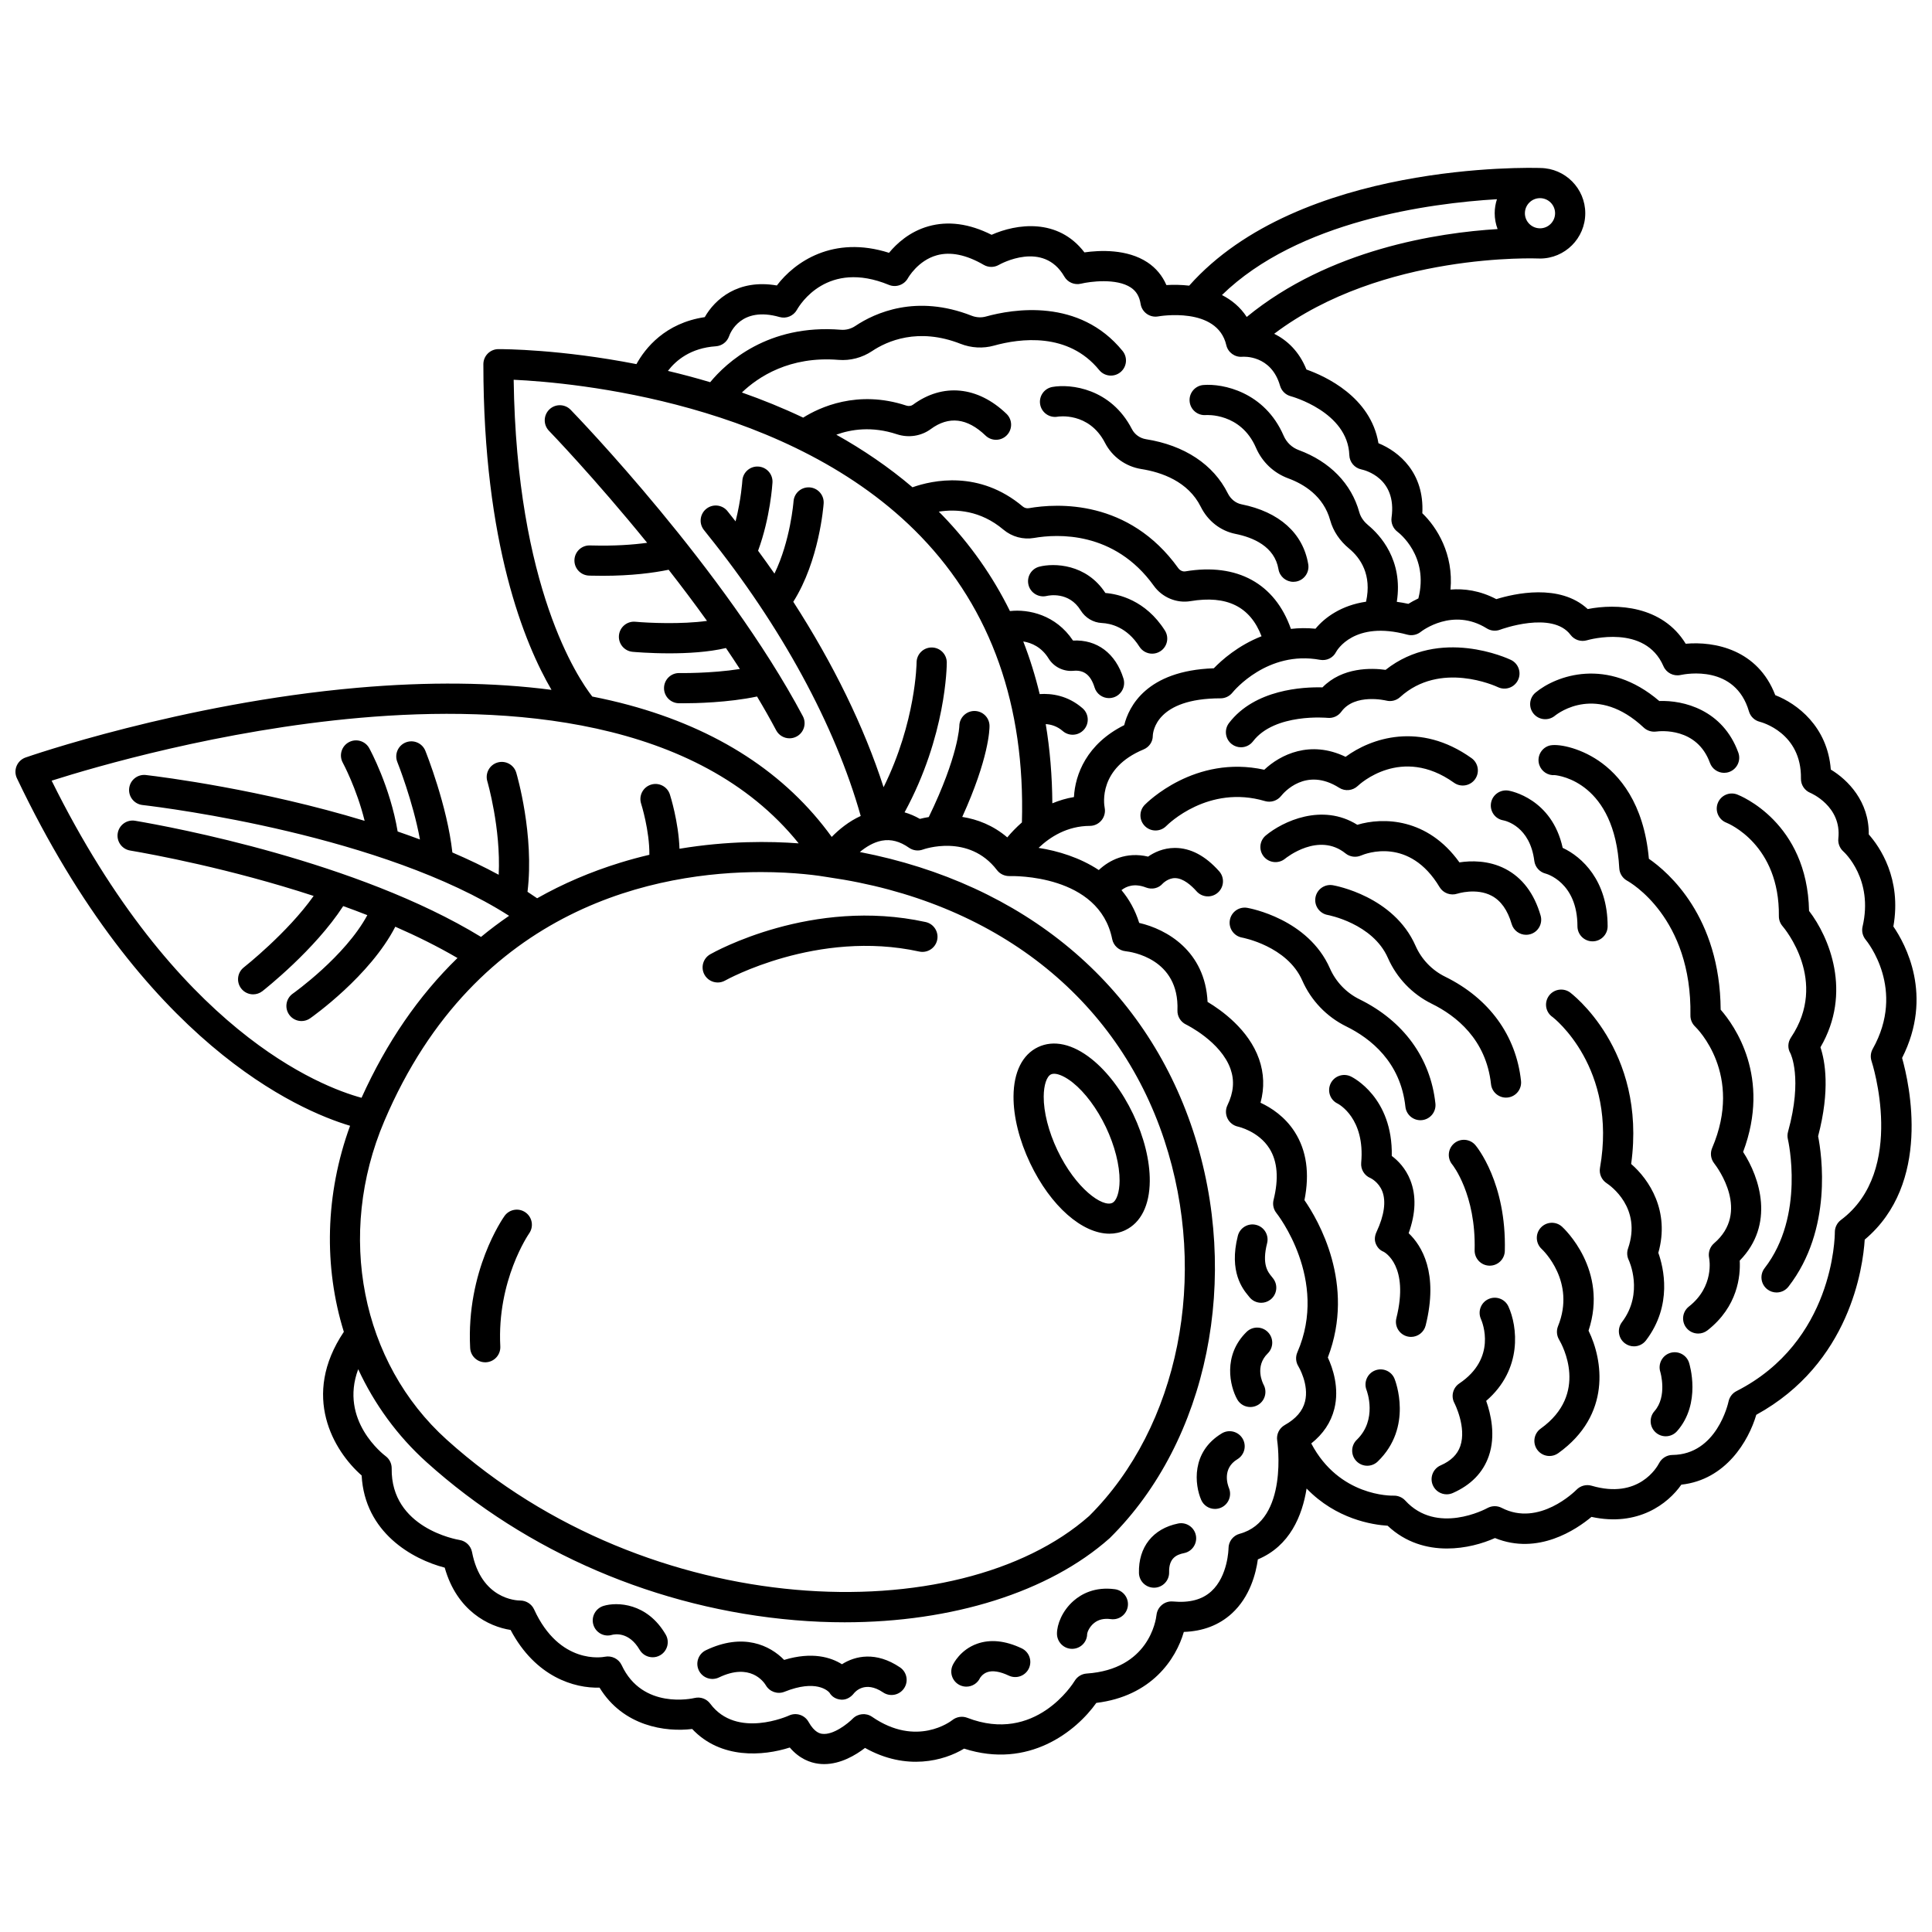 <?xml version="1.0" encoding="UTF-8"?>
<!-- Uploaded to: ICON Repo, www.iconrepo.com, Generator: ICON Repo Mixer Tools -->
<svg width="800px" height="800px" version="1.1" viewBox="144 144 512 512" xmlns="http://www.w3.org/2000/svg">
 <defs>
  <clipPath id="a">
   <path d="m148.09 188h503.81v424h-503.81z"/>
  </clipPath>
 </defs>
 <g clip-path="url(#a)">
  <path d="m416.66 586.15c-0.945 1.996-3.328 2.852-5.328 1.902-2.328-1.102-4.309-1.418-5.723-0.902-1.266 0.457-1.879 1.504-1.883 1.516-0.68 1.453-2.121 2.312-3.629 2.312-0.566 0-1.141-0.121-1.688-0.375-2.004-0.934-2.867-3.312-1.934-5.316 0.191-0.41 2.004-4.066 6.422-5.66 3.516-1.266 7.508-0.863 11.863 1.199 1.992 0.941 2.844 3.328 1.898 5.324zm22.789-20.992c-5.324-0.711-8.891 1.285-10.941 3.082-3.043 2.664-4.402 6.281-4.402 8.688 0 2.211 1.789 4.031 4 4.031s4-1.762 4-3.969c0.039-0.406 0.555-1.852 1.863-2.891 1.164-0.922 2.609-1.254 4.426-1.012 2.191 0.293 4.203-1.246 4.492-3.438 0.293-2.188-1.246-4.199-3.438-4.492zm28.344-41.301c-8.223 4.953-7.172 13.699-5.465 17.629 0.652 1.504 2.109 2.394 3.648 2.394 0.523 0 1.055-0.102 1.566-0.316 2.019-0.852 2.973-3.191 2.141-5.223-0.344-0.84-1.855-5.164 2.238-7.629 1.891-1.141 2.504-3.598 1.363-5.492-1.145-1.891-3.598-2.504-5.492-1.363zm6.559-26.887c-6.367 6.25-4.406 14.426-2.481 17.871 0.73 1.305 2.078 2.035 3.473 2.035 0.648 0 1.312-0.16 1.926-0.492 1.926-1.051 2.637-3.473 1.605-5.41-0.258-0.484-2.426-4.856 1.082-8.297 1.578-1.547 1.602-4.082 0.051-5.656-1.547-1.578-4.082-1.598-5.656-0.051zm6.637-14.68c-0.98-1.191-2.625-3.18-1.195-8.82 0.543-2.141-0.754-4.316-2.894-4.859-2.144-0.547-4.316 0.75-4.859 2.894-2.43 9.57 1.355 14.156 2.777 15.879 0.082 0.098 0.156 0.184 0.211 0.262 0.785 1.051 1.988 1.605 3.207 1.605 0.836 0 1.676-0.262 2.394-0.797 1.77-1.324 2.129-3.832 0.805-5.598-0.117-0.172-0.27-0.355-0.445-0.566zm-98.48 103.58c-6.356-4.289-11.852-3.07-15.383-0.828-2.914-1.832-7.856-3.398-15.324-1.148-3.719-3.832-10.844-7.305-20.73-2.566-1.992 0.957-2.832 3.344-1.879 5.336 0.957 1.992 3.344 2.832 5.336 1.879 8.223-3.945 11.809 1.062 12.418 2.062 0.992 1.73 3.106 2.469 4.957 1.727 8.391-3.359 11.5-0.238 11.91 0.234 0.66 1.133 1.77 1.754 3.082 1.855 0.086 0.008 0.172 0.012 0.258 0.012 1.234 0 2.356-0.676 3.129-1.664 0.289-0.367 2.941-3.508 7.746-0.266 1.832 1.238 4.316 0.754 5.555-1.078 1.242-1.832 0.758-4.316-1.074-5.555zm-78.559-16.293c-2.113 0.641-3.344 2.887-2.699 5 0.641 2.113 2.84 3.32 4.953 2.676 0.723-0.188 4.477-0.887 7.305 3.957 0.742 1.273 2.082 1.984 3.457 1.984 0.684 0 1.379-0.176 2.012-0.547 1.906-1.113 2.551-3.562 1.438-5.473-4.938-8.461-12.93-8.668-16.465-7.598zm113.05-117.32c-2.883-6.051-4.449-12.355-4.406-17.75 0.051-6.418 2.356-11.035 6.492-13.008 4.137-1.973 9.18-0.855 14.195 3.148 4.219 3.363 8.129 8.551 11.016 14.602 2.883 6.051 4.449 12.355 4.406 17.75-0.051 6.418-2.356 11.035-6.492 13.008-1.324 0.633-2.734 0.934-4.199 0.934-7.148-0.004-15.543-7.211-21.012-18.684zm3.594-17.691c-0.031 4.148 1.293 9.34 3.629 14.246 4.883 10.238 11.988 15.191 14.543 13.969 1.152-0.551 1.91-2.844 1.938-5.848 0.031-4.148-1.293-9.34-3.629-14.246-2.34-4.906-5.539-9.203-8.781-11.789-1.875-1.496-3.695-2.344-4.941-2.344-0.312 0-0.59 0.055-0.82 0.164-1.156 0.551-1.918 2.844-1.938 5.848zm-86.391-30.195c0.668 0 1.348-0.168 1.969-0.52 0.242-0.137 24.445-13.598 51.422-7.684 2.156 0.477 4.293-0.891 4.766-3.051 0.473-2.156-0.895-4.293-3.051-4.766-30.055-6.59-56.004 7.926-57.094 8.547-1.918 1.094-2.586 3.531-1.496 5.449 0.738 1.293 2.094 2.023 3.484 2.023zm-61.617 100.65c0.07 0 0.141-0.004 0.215-0.004 2.207-0.117 3.898-2 3.785-4.207-0.922-17.492 7.516-29.754 7.637-29.93 1.273-1.801 0.852-4.293-0.945-5.57-1.801-1.281-4.297-0.859-5.578 0.941-0.418 0.586-10.176 14.555-9.102 34.98 0.109 2.133 1.875 3.789 3.988 3.789zm326.64-148.18c-0.797 2.051 0.223 4.363 2.266 5.172 0.578 0.23 14.148 5.836 13.93 24.77-0.012 0.973 0.34 1.926 0.977 2.664 0.504 0.586 12.254 14.566 2.238 29.484-0.855 1.273-0.949 2.856-0.172 4.18 0.035 0.062 3.336 6.551-0.617 20.816-0.18 0.648-0.191 1.344-0.035 2 0.047 0.199 4.637 20.203-6.168 34.141-1.355 1.746-1.035 4.258 0.711 5.613 0.73 0.566 1.594 0.84 2.449 0.84 1.195 0 2.375-0.531 3.164-1.551 11.77-15.18 8.797-35.055 7.852-39.863 3.231-12.297 1.832-19.949 0.621-23.566 8.48-14.555 2.301-29.227-3.023-36.141-0.457-23.484-18.273-30.555-19.047-30.852-2.059-0.785-4.348 0.242-5.144 2.293zm6.719 92.434c7.449-19.852-2.285-33.504-5.949-37.699-0.18-24.629-13.816-36.395-19.023-39.992-1.332-14.824-7.906-22.297-13.32-25.98-5.312-3.613-11.172-4.641-13.195-3.969-2.098 0.699-3.227 2.965-2.531 5.059 0.594 1.781 2.32 2.871 4.109 2.723 1.348 0.121 15.867 2.031 17.09 24.684 0.074 1.383 0.879 2.637 2.094 3.305 0.703 0.387 17.199 9.723 16.762 35.676-0.02 1.113 0.441 2.199 1.246 2.969 0.527 0.508 12.863 12.664 4.508 32.188-0.57 1.336-0.367 2.887 0.523 4.035 1.012 1.305 9.605 12.973-0.016 21.215-1.102 0.945-1.598 2.449-1.309 3.871 0.062 0.305 1.441 7.562-5.363 12.895-1.738 1.363-2.043 3.879-0.68 5.617 0.789 1.008 1.965 1.531 3.152 1.531 0.863 0 1.73-0.277 2.465-0.852 8.051-6.309 8.758-14.477 8.539-18.48 9.363-9.574 5.344-21.965 0.898-28.793zm-49.91-115.57c1.113-0.898 11.238-8.438 23.582 3.121 0.879 0.82 2.098 1.195 3.289 1.043 1.098-0.148 10.809-1.164 14.246 8.305 0.59 1.625 2.125 2.637 3.762 2.637 0.453 0 0.914-0.078 1.363-0.242 2.074-0.754 3.148-3.051 2.394-5.125-4.137-11.383-14.574-13.914-20.941-13.668-13.789-11.797-27.383-6.731-32.789-2.238-1.688 1.406-1.918 3.898-0.527 5.602 1.398 1.695 3.914 1.945 5.621 0.566zm-61.566-7.543c-5.125-0.129-17.926 0.496-24.77 9.449-1.344 1.754-1.008 4.266 0.75 5.606 0.727 0.555 1.578 0.82 2.426 0.82 1.203 0 2.394-0.543 3.18-1.57 5.766-7.539 19.625-6.238 19.758-6.227 1.43 0.148 2.816-0.473 3.656-1.633 3.574-4.938 11.816-2.965 11.879-2.949 1.305 0.336 2.688-0.008 3.688-0.914 10.633-9.668 25.316-2.934 25.934-2.641 1.992 0.941 4.371 0.098 5.324-1.891 0.953-1.992 0.109-4.383-1.887-5.332-0.785-0.375-18.785-8.758-33.211 2.637-3.715-0.512-11.434-0.758-16.727 4.644zm-15.234 30.137c1.566 0.461 3.277-0.098 4.289-1.379 0.645-0.812 6.535-7.766 15.383-2.144 1.551 0.988 3.594 0.77 4.926-0.5 0.465-0.445 11.559-10.785 25.492-0.844 1.801 1.281 4.297 0.863 5.582-0.934 1.281-1.801 0.863-4.297-0.934-5.582-13.73-9.793-26.703-5.269-33.379-0.348-9.395-4.516-17.312-0.578-21.547 3.422-18.406-4.051-31.129 8.746-31.688 9.312-1.535 1.578-1.504 4.098 0.07 5.641 0.777 0.762 1.789 1.145 2.797 1.145 1.035 0 2.07-0.398 2.852-1.188 0.449-0.453 11.145-11.043 26.156-6.602zm73.039 30.316c-1.707-5.863-4.852-10.02-9.348-12.355-4.457-2.312-9.164-2.176-12.16-1.719-8.457-11.812-20.238-12.012-27.066-9.961-9.344-5.848-19.789-0.879-24.246 2.824-1.695 1.406-1.926 3.914-0.523 5.613 1.402 1.699 3.918 1.941 5.625 0.551 0.359-0.293 8.91-7.141 16.031-1.398 1.152 0.93 2.75 1.137 4.109 0.551 1.285-0.551 12.809-4.996 20.809 8.375 0.961 1.605 2.93 2.32 4.707 1.738 0.051-0.016 5.004-1.602 9.082 0.551 2.453 1.293 4.238 3.805 5.305 7.465 0.508 1.75 2.106 2.883 3.84 2.883 0.371 0 0.746-0.051 1.121-0.16 2.113-0.617 3.332-2.836 2.715-4.957zm-1.668-14.48c0.207 1.641 1.402 2.984 3.008 3.383 0.086 0.02 8.426 2.223 8.426 13.949 0 2.211 1.793 4 4 4 2.211 0 4-1.793 4-4 0-12.125-6.785-18.387-11.914-20.777-2.852-13.082-13.859-15.086-14.355-15.168-2.184-0.363-4.269 1.098-4.633 3.277-0.367 2.18 1.078 4.238 3.254 4.602 0.723 0.141 7.066 1.648 8.215 10.734zm32.867 103.88c3.129-11.066-2.434-19.434-7.199-23.551 4.18-30.355-16.086-45.391-16.301-45.535-1.84-1.227-4.352-0.746-5.578 1.09-1.227 1.84-0.758 4.301 1.082 5.527 0.172 0.125 17.23 13.348 12.535 39.961-0.277 1.574 0.43 3.176 1.766 4.055 0.973 0.637 9.391 6.543 5.668 17.305-0.348 1-0.281 2.098 0.18 3.051 0.043 0.086 4.098 8.703-1.793 16.461-1.336 1.762-0.992 4.269 0.77 5.606 0.723 0.547 1.57 0.812 2.414 0.812 1.207 0 2.402-0.547 3.188-1.582 7.117-9.363 4.633-19.383 3.269-23.199zm-56.504-73.184c-3.484-1.715-6.269-4.621-7.836-8.184-5.769-13.125-21.254-15.938-21.91-16.051-2.176-0.371-4.231 1.082-4.613 3.25-0.383 2.172 1.07 4.242 3.242 4.633 0.117 0.02 11.938 2.234 15.957 11.387 2.324 5.285 6.453 9.598 11.629 12.145 6.453 3.172 14.41 9.445 15.695 21.301 0.223 2.051 1.957 3.57 3.973 3.57 0.145 0 0.289-0.008 0.434-0.023 2.195-0.238 3.785-2.211 3.547-4.406-1.309-12.074-8.453-21.883-20.117-27.621zm-10.523 34.469c0.223 2.051 1.957 3.57 3.973 3.57 0.145 0 0.289-0.008 0.434-0.023 2.195-0.238 3.785-2.211 3.547-4.406-1.305-12.07-8.449-21.879-20.117-27.617-3.484-1.715-6.269-4.621-7.836-8.184-5.769-13.125-21.254-15.938-21.91-16.051-2.176-0.375-4.231 1.082-4.613 3.25-0.383 2.172 1.07 4.242 3.242 4.633 0.117 0.02 11.938 2.234 15.957 11.387 2.324 5.285 6.453 9.598 11.629 12.145 6.453 3.168 14.414 9.441 15.695 21.297zm1.312 19.473c-1.242-3.16-3.273-5.203-4.922-6.434 0.297-15.547-10.371-20.84-10.848-21.066-1.992-0.953-4.406-0.121-5.359 1.871-0.953 1.992-0.137 4.371 1.859 5.32 0.301 0.152 7.309 3.902 6.242 15.684-0.16 1.754 0.848 3.402 2.481 4.066 0.02 0.008 2.129 0.996 3.106 3.481 1.047 2.668 0.527 6.387-1.508 10.75-0.465 0.996-0.629 2.078-0.227 3.102 0.402 1.02 1.078 1.773 2.098 2.184 0.281 0.145 6.828 3.742 3.375 17.594-0.535 2.144 0.77 4.312 2.914 4.848 0.324 0.082 0.648 0.121 0.969 0.121 1.793 0 3.426-1.215 3.879-3.035 3.477-13.953-1.059-21.172-4.508-24.449 1.891-5.262 2.047-9.973 0.449-14.035zm-9.352 50.41c-2.047 0.805-3.055 3.125-2.266 5.176 0.121 0.316 2.945 7.863-2.578 13.203-1.59 1.535-1.633 4.066-0.098 5.656 0.785 0.812 1.832 1.219 2.875 1.219 1 0 2.004-0.375 2.777-1.125 9.43-9.117 4.664-21.391 4.457-21.906-0.812-2.043-3.117-3.027-5.168-2.223zm30.285-27.766h0.105c2.16 0 3.941-1.723 3.996-3.894 0.469-18.047-7.449-27.641-7.789-28.039-1.426-1.688-3.949-1.898-5.637-0.477-1.688 1.426-1.898 3.949-0.477 5.637 0.062 0.074 6.289 7.871 5.902 22.668-0.051 2.211 1.691 4.047 3.898 4.106zm-0.219 8.848c-2.004 0.898-2.902 3.266-2.016 5.273 0.461 1.047 4.215 10.41-5.727 17.098-1.699 1.145-2.262 3.387-1.297 5.195 0.035 0.062 3.289 6.414 1.555 11.422-0.773 2.227-2.477 3.894-5.211 5.094-2.023 0.891-2.941 3.25-2.051 5.273 0.66 1.5 2.125 2.391 3.664 2.391 0.539 0 1.086-0.109 1.609-0.34 4.812-2.117 8.027-5.414 9.547-9.797 1.883-5.434 0.535-11.172-0.691-14.625 9.766-8.422 8.273-19.824 5.891-25.023-0.918-1.992-3.269-2.863-5.273-1.961zm19.484-19.176c-1.629-1.48-4.137-1.363-5.629 0.254-1.492 1.617-1.387 4.144 0.227 5.644 0.375 0.348 9.117 8.676 4.34 20.465-0.469 1.156-0.359 2.484 0.277 3.559 0.855 1.445 7.992 14.371-4.875 23.59-1.797 1.285-2.207 3.785-0.922 5.582 0.781 1.09 2.008 1.672 3.254 1.672 0.809 0 1.621-0.242 2.328-0.75 14.16-10.148 11.82-24.758 8.023-32.465 5.332-16.051-6.496-27.074-7.023-27.551zm28.648 33.457c-2.106 0.668-3.269 2.918-2.606 5.023 0.02 0.062 1.922 6.477-1.555 10.418-1.461 1.656-1.305 4.184 0.352 5.644 0.762 0.672 1.703 1 2.644 1 1.105 0 2.211-0.457 3-1.355 6.496-7.359 3.316-17.691 3.18-18.129-0.664-2.102-2.91-3.269-5.016-2.602zm-438.12-152.3c-0.488-1.023-0.52-2.207-0.082-3.258 0.438-1.047 1.297-1.859 2.367-2.238 0.406-0.145 41.355-14.395 87.992-18.484 18.77-1.645 35.965-1.453 51.391 0.555-7.07-12.113-18.055-38.605-18.055-86.297 0-2.203 1.781-3.992 3.984-4 1.359-0.008 16.492 0.039 36.582 3.973 2.312-4.199 7.574-10.883 18.105-12.453 2.664-4.691 8.781-10.172 19.105-8.391 4.711-6.215 14.922-13.371 29.727-8.652 1.969-2.387 5.391-5.59 10.391-7.016 5.238-1.492 10.875-0.738 16.789 2.242 6.539-2.906 17.562-4.562 24.605 4.66 4-0.574 11.293-0.941 16.707 2.644 2.254 1.496 3.953 3.543 5.016 6.019 1.871-0.117 3.93-0.09 6.039 0.152 29.227-32.883 90.461-31.266 93.094-31.18v0.004c6.559 0.07 11.871 5.422 11.871 11.992 0 6.617-5.383 12-12 12-0.066 0-0.129-0.008-0.195-0.012v0.004c-0.441-0.02-41.562-1.727-70.242 19.945 3.348 1.668 6.602 4.602 8.539 9.469 4.988 1.766 17.035 7.254 19.09 19.535 5.438 2.211 12.195 7.836 11.625 18.559 3.856 3.691 8.324 10.809 7.465 20.227 3.633-0.301 7.789 0.246 12.148 2.535 4.66-1.441 16.793-4.262 24.219 2.629 7.606-1.508 19.781-0.934 25.969 9.191 7.617-0.691 19.102 1.512 23.734 13.625 5.754 2.234 13.84 8.277 14.719 19.719 4.512 2.715 10.18 8.445 10.059 17.188 2.883 3.262 8.766 11.711 6.519 24.398 3.168 4.606 10.699 18.297 2.312 34.84 1.969 6.981 7.852 33.242-9.906 48.145-0.469 7.375-3.902 32.793-28.734 46.422-2.016 6.871-8.031 17.215-19.863 18.516-3.527 5.062-11.508 11.223-23.812 8.539-3.996 3.34-14.168 10.254-25.574 5.606-3.289 1.477-7.852 2.773-12.719 2.773-5.297 0-10.957-1.535-15.723-6.035-4.019-0.25-13.633-1.734-21.48-9.859-1.152 7.219-4.438 15.238-12.918 18.781-0.504 3.648-2.062 9.918-6.906 14.336-3.367 3.074-7.633 4.711-12.711 4.883-2.09 7.238-8.582 17.031-23.191 18.812-5.356 7.535-17.945 17.613-35.039 12.117-5.301 3.223-15.32 5.957-26.254-0.188-2.453 1.891-6.434 4.289-10.84 4.289-0.508 0-1.02-0.031-1.535-0.102-2.148-0.281-5.008-1.293-7.57-4.293-7.082 2.281-18.289 3.133-25.863-4.91-7.016 0.855-18.266-0.668-24.551-10.961-6.621 0.203-16.953-2.785-23.57-15.285-5.82-0.898-14.25-5.078-17.457-16.512-8.602-2.223-21.207-9.32-22.016-24.426-7.426-6.516-16.125-21.09-4.719-38.066-5.34-17.199-4.984-36.418 1.652-54.609-13.762-4.109-54.836-21.84-88.289-92.098zm333.79 115.23c-0.785-0.977-1.07-2.266-0.766-3.481 1.406-5.633 1.043-10.211-1.082-13.609-2.891-4.621-8.285-5.805-8.34-5.816-1.203-0.254-2.238-1.051-2.777-2.156-0.543-1.105-0.562-2.398-0.023-3.508 1.633-3.375 1.902-6.508 0.828-9.582-2.551-7.297-11.711-11.77-11.805-11.816-1.438-0.691-2.336-2.172-2.273-3.762 0.527-13.75-12.309-15.512-13.773-15.664-1.738-0.184-3.176-1.48-3.519-3.195-3.445-17.227-26.238-16.742-27.215-16.715-1.301 0.02-2.523-0.547-3.309-1.57-7.496-9.824-19.516-5.512-19.637-5.465-1.234 0.457-2.613 0.277-3.691-0.477-2.426-1.703-4.773-2.316-7.168-1.879-0.062 0.012-0.121 0.023-0.184 0.035-2.074 0.426-4.031 1.613-5.676 2.977 43.492 8.422 75.465 35.023 88.293 73.84 12.82 38.805 3.988 82.164-21.977 107.9-0.055 0.051-0.105 0.102-0.16 0.152-16.066 14.25-41.668 22.238-70.172 22.242-4.324 0-8.711-0.184-13.145-0.559-36.395-3.066-71.074-17.938-97.656-41.875-7.762-6.992-13.832-15.391-18.121-24.633-5.059 13.574 6.691 22.602 7.269 23.031 1.027 0.77 1.625 1.98 1.605 3.266-0.238 15.797 17.25 18.836 17.996 18.957 1.656 0.27 2.981 1.551 3.297 3.195 2.387 12.457 11.719 12.848 12.773 12.848 1.562 0.004 3.019 0.918 3.668 2.34 6.758 14.812 18.266 12.664 18.754 12.562 1.809-0.371 3.684 0.547 4.461 2.227 5.508 11.84 18.77 8.832 19.332 8.699 1.559-0.371 3.184 0.223 4.137 1.508 7.008 9.434 20.738 3.207 20.875 3.144 1.898-0.883 4.156-0.148 5.176 1.676 1.621 2.898 3.125 3.102 3.617 3.168 2.992 0.402 6.941-2.844 8.09-4.012 1.363-1.387 3.535-1.602 5.133-0.496 11.809 8.152 20.891 1.172 21.27 0.871 1.109-0.879 2.633-1.125 3.953-0.613 18.039 6.981 28.059-9.105 28.477-9.793 0.676-1.113 1.859-1.84 3.156-1.93 16.445-1.113 18.359-14.059 18.523-15.531 0.242-2.164 2.172-3.762 4.34-3.566 4.426 0.402 7.766-0.484 10.203-2.715 4.414-4.031 4.539-11.293 4.539-11.367 0-1.809 1.211-3.391 2.957-3.859 13.066-3.539 9.977-24.492 9.945-24.707-0.254-1.645 0.535-3.277 1.988-4.098 2.984-1.684 4.746-3.719 5.379-6.219 1.152-4.547-1.719-9.297-1.746-9.344-0.703-1.117-0.809-2.512-0.277-3.727 8.395-19.266-5.402-36.723-5.543-36.898zm-219.88 60.066c53.902 48.543 135.71 50.723 170.23 20.227 23.801-23.656 31.812-63.68 19.934-99.629-12.535-37.941-44.984-63.328-89.023-69.656-0.039-0.008-0.078-0.012-0.117-0.02-2.176-0.379-8.688-1.355-17.734-1.355-26.68 0-75.395 8.508-99.844 66.008-12.789 30.066-6.133 63.992 16.555 84.426zm176.68-196.71c-0.395 0.121-0.789 0.18-1.18 0.18-1.711 0-3.293-1.105-3.82-2.82-1.012-3.285-2.801-4.695-5.609-4.418-2.613 0.246-5.195-1.027-6.57-3.254-1.879-3.043-4.531-4.176-6.719-4.523 1.742 4.481 3.195 9.125 4.348 13.945 3.129-0.211 7.434 0.336 11.363 3.754 1.668 1.449 1.844 3.977 0.395 5.644-0.793 0.91-1.902 1.375-3.019 1.375-0.93 0-1.867-0.324-2.625-0.98-1.504-1.305-3.129-1.75-4.508-1.836 1.117 6.703 1.699 13.703 1.75 20.992 1.758-0.73 3.656-1.32 5.727-1.66 0.312-5.961 3.359-14.086 13.32-19.055 1.203-4.856 5.856-14.461 23.746-15.07 2.055-2.133 6.422-6.047 12.648-8.488-3.008-7.863-9.195-10.918-18.832-9.305-3.684 0.613-7.5-0.98-9.719-4.074-10.48-14.594-25.668-13.73-31.711-12.676-2.918 0.504-5.887-0.301-8.152-2.207-6.106-5.144-12.586-5.469-17.117-4.762 0.328 0.336 0.664 0.66 0.992 1 7.336 7.609 13.289 16.074 17.863 25.348 4.973-0.559 12.18 1 16.711 7.816 6.352-0.328 11.312 3.387 13.375 10.074 0.637 2.109-0.547 4.348-2.656 5zm81.43-17.367c-0.992 0.781-2.32 1.062-3.543 0.73-14.145-3.84-18.695 4.231-18.883 4.578-0.797 1.59-2.527 2.406-4.269 2.086-13.902-2.559-22.844 8.25-23.215 8.711-0.762 0.938-1.91 1.496-3.117 1.496-17.121 0-17.938 8.91-17.973 9.926 0 1.613-0.969 3.004-2.461 3.625-11.945 4.973-10.5 14.398-10.293 15.453 0.227 1.172-0.078 2.398-0.836 3.32-0.758 0.922-1.879 1.477-3.07 1.48-6.043 0.02-10.594 2.949-13.609 5.828 5.176 0.805 10.98 2.586 15.957 5.875 2.801-2.641 7.269-4.918 13.066-3.559 1.582-1.102 3.996-2.285 7.062-2.301h0.055c4.125 0 8.066 2.082 11.715 6.184 1.469 1.652 1.32 4.18-0.332 5.648-1.652 1.469-4.18 1.316-5.648-0.332-1.406-1.582-3.531-3.473-5.688-3.5-1.867-0.035-3.273 1.426-3.285 1.438-1.105 1.27-2.844 1.66-4.414 1.055-3.051-1.18-5.176-0.371-6.519 0.688 2.016 2.418 3.648 5.289 4.695 8.688 7.32 1.68 17.48 7.477 18.121 20.938 3.711 2.215 10.891 7.34 13.629 15.109 1.336 3.793 1.469 7.684 0.402 11.609 2.848 1.324 6.492 3.695 9.086 7.773 3.117 4.902 3.973 10.969 2.555 18.043 3.613 5.223 13.629 22.266 6.199 41.699 1.273 2.742 3.125 8.055 1.711 13.641-0.91 3.594-2.969 6.648-6.106 9.137 7.391 14.078 21.203 13.852 21.82 13.836 1.152-0.039 2.309 0.441 3.094 1.301 8.352 9.145 21.238 2.277 21.781 1.98 1.168-0.637 2.586-0.656 3.769-0.047 9.879 5.121 19.449-4.418 19.852-4.824 1.035-1.051 2.57-1.453 3.984-1.039 12.488 3.668 17.352-4.965 17.867-5.957 0.68-1.32 2.051-2.188 3.535-2.199 11.742-0.105 14.758-13.602 14.883-14.176 0.254-1.18 1.023-2.195 2.102-2.742 25.77-13.117 26.066-40.953 26.066-42.133 0-1.262 0.598-2.461 1.605-3.215 17.543-13.094 8.223-41.812 8.125-42.102-0.355-1.07-0.246-2.246 0.305-3.231 8.852-15.758-1.418-28.402-1.855-28.934-0.801-0.965-1.117-2.262-0.832-3.481 2.926-12.543-4.766-19.633-5.094-19.926-0.957-0.859-1.465-2.148-1.324-3.43 0.93-8.57-7.344-12.059-7.426-12.09-1.523-0.625-2.512-2.121-2.484-3.769 0.199-12.148-10.461-14.957-10.914-15.07-1.379-0.344-2.473-1.395-2.867-2.758-3.625-12.398-16.641-9.957-18.113-9.641-1.871 0.406-3.777-0.566-4.539-2.32-4.84-11.223-19.668-7.055-20.297-6.875-1.598 0.469-3.328-0.105-4.328-1.438-4.852-6.469-18.5-1.434-18.637-1.379-1.176 0.453-2.5 0.332-3.57-0.34-8.996-5.609-17.156 0.66-17.5 0.93zm27.609-110.95c0 2.184 1.762 3.957 3.934 3.992 0.031 0 0.066 0.004 0.094 0.004 2.191-0.012 3.973-1.801 3.973-3.996 0-2.207-1.793-4-4-4s-4 1.797-4 4zm-80.285 21.676c2.574 1.312 4.871 3.195 6.566 5.809 21.934-17.988 50.742-22.328 66.484-23.293-0.488-1.309-0.77-2.715-0.77-4.191 0-1.297 0.215-2.547 0.598-3.719-17.863 1.066-52.699 5.715-72.879 25.395zm-146.82 20.105c3.637 0.863 7.387 1.855 11.199 2.996 4.234-5.133 15.285-15.473 34.656-13.895 1.324 0.105 2.672-0.246 3.801-1.004 5.215-3.488 16.152-8.48 30.82-2.723 1.223 0.48 2.562 0.559 3.773 0.223 7.062-1.965 24.738-5.012 36.242 9.121 1.395 1.715 1.137 4.234-0.578 5.629-1.715 1.395-4.234 1.137-5.629-0.578-8.215-10.09-21-8.383-27.895-6.465-2.875 0.801-6.012 0.629-8.84-0.48-11.277-4.43-19.531-0.695-23.449 1.926-2.621 1.754-5.781 2.582-8.895 2.328-12.961-1.055-21.305 4.527-25.605 8.645 5.387 1.891 10.84 4.094 16.242 6.66 4.246-2.672 14.363-7.481 27.336-3.191 0.617 0.203 1.281 0.121 1.734-0.215 7.91-5.828 17.188-4.93 24.809 2.398 1.594 1.531 1.641 4.062 0.109 5.656s-4.062 1.641-5.656 0.109c-4.852-4.668-9.734-5.246-14.516-1.723-2.547 1.875-5.91 2.387-8.992 1.367-6.617-2.188-12.172-1.289-16.043 0.121 7.019 3.926 13.836 8.535 20.188 13.938 5.277-1.867 17.699-4.617 29.227 5.094 0.453 0.383 1.051 0.543 1.629 0.441 7.527-1.309 26.461-2.379 39.582 15.895 0.453 0.633 1.203 0.973 1.902 0.848 13.727-2.293 23.73 3.25 27.945 15.25 2.051-0.234 4.223-0.273 6.516-0.047 2.469-3.004 6.894-6.211 13.398-7.156 1.582-7.152-1.473-11.582-4.516-14.102-2.477-2.051-4.203-4.633-4.984-7.473-1.777-6.453-7.023-9.605-11.113-11.113-3.871-1.43-6.914-4.316-8.57-8.133-4.035-9.305-13.16-8.648-13.254-8.641-2.211 0.184-4.137-1.449-4.32-3.648-0.188-2.203 1.449-4.137 3.648-4.32 5.152-0.434 16.23 1.812 21.266 13.43 0.777 1.793 2.195 3.144 4 3.812 8.266 3.051 13.969 8.906 16.059 16.496 0.434 1.574 1.527 2.734 2.367 3.434 3.07 2.539 9.305 9.195 7.566 20.289 0.992 0.133 2.004 0.301 3.062 0.535 0.699-0.434 1.594-0.941 2.652-1.441 2.863-11.223-5.152-17.375-5.512-17.641-1.172-0.875-1.797-2.332-1.594-3.781 1.469-10.453-7.047-12.566-8.023-12.77-1.797-0.383-3.106-1.938-3.168-3.777-0.395-11.496-15.367-15.574-15.52-15.613-1.363-0.359-2.445-1.414-2.836-2.769-2.363-8.234-9.707-7.711-10.016-7.688-1.973 0.172-3.781-1.145-4.231-3.082-2.406-10.359-17.879-7.648-18.035-7.617-1.059 0.195-2.152-0.047-3.031-0.668s-1.473-1.57-1.641-2.633c-0.32-2.004-1.145-3.383-2.59-4.348-3.805-2.531-10.832-1.598-13.215-1.02-1.727 0.414-3.523-0.352-4.41-1.887-5.559-9.637-16.902-3.356-17.379-3.082-1.234 0.699-2.75 0.695-3.981-0.02-4.633-2.688-8.82-3.543-12.438-2.539-5.023 1.391-7.621 6.008-7.644 6.055-0.984 1.781-3.16 2.566-5.043 1.793-16.312-6.727-23.605 5.219-24.383 6.606-0.906 1.617-2.812 2.418-4.598 1.91-10.262-2.934-13.09 4.246-13.375 5.074-0.527 1.512-1.902 2.566-3.504 2.676-6.699 0.453-10.582 3.738-12.711 6.527zm-20.051 86.297c3.324 0.66 6.562 1.398 9.695 2.25 23.539 6.375 41.598 18.121 53.762 34.953 1.922-1.965 4.535-4.121 7.684-5.551-6.754-23.973-21.062-50.309-40.613-74.602-0.531-0.66-0.883-1.102-1.035-1.312-1.305-1.781-0.918-4.285 0.867-5.59 1.785-1.305 4.285-0.918 5.59 0.867 0.125 0.168 0.402 0.512 0.812 1.02 0.41 0.512 0.809 1.031 1.215 1.543 1.477-5.801 1.789-10.699 1.793-10.766 0.129-2.203 2.019-3.894 4.227-3.758 2.203 0.129 3.887 2.016 3.762 4.219-0.023 0.395-0.566 9.262-3.816 18.09 1.48 2.012 2.93 4.027 4.34 6.059 4.242-8.711 5.047-19.027 5.055-19.148 0.16-2.199 2.07-3.856 4.277-3.699 2.203 0.16 3.859 2.07 3.703 4.269-0.047 0.641-1.152 15.156-8.047 26.047 10.598 16.418 18.785 33.18 23.93 49.141 8.578-17.355 8.746-32.867 8.746-33.043 0.008-2.207 1.797-3.988 4-3.988h0.008c2.207 0.004 3.996 1.789 3.996 3.996 0 0.848-0.148 19.422-11.188 39.695 1.367 0.398 2.723 0.969 4.055 1.734 0.727-0.188 1.523-0.352 2.359-0.488 7.891-16.254 8.098-24.055 8.098-24.133 0.023-2.191 1.809-3.977 4-3.977s3.973 1.742 4 3.934c0.012 0.898-0.137 8.551-7.227 24.141 4.004 0.625 8.203 2.231 11.934 5.426 1.027-1.238 2.332-2.613 3.879-3.969 0.871-30.926-8.129-56.414-26.781-75.773-34.402-35.703-92.234-40.809-107.91-41.535 0.777 55.117 17.062 79.121 20.832 83.949zm-143.27 22.297c32.844 66.359 71.324 81.109 82.125 84.039 6.633-14.676 15.129-27.035 25.426-37.043-5.176-3.027-10.742-5.785-16.477-8.293-6.695 13.023-21.871 23.785-22.566 24.273-0.699 0.492-1.5 0.727-2.293 0.727-1.258 0-2.5-0.594-3.277-1.703-1.27-1.809-0.832-4.305 0.977-5.57 0.234-0.164 13.859-9.863 19.746-20.793-2.125-0.836-4.258-1.637-6.391-2.402-7.516 11.59-20.809 22.066-21.406 22.539-0.73 0.57-1.602 0.852-2.461 0.852-1.188 0-2.363-0.527-3.152-1.535-1.363-1.738-1.055-4.254 0.684-5.617 0.129-0.102 11.547-9.113 18.5-18.93-22.258-7.277-42.785-11.039-48.645-12.035-2.18-0.371-3.644-2.434-3.273-4.613 0.371-2.18 2.438-3.644 4.613-3.273 9.734 1.652 58.887 10.75 91.66 30.781 2.394-1.977 4.875-3.84 7.438-5.594-33.367-21.34-90.477-28.578-97.172-29.363-2.195-0.258-3.766-2.246-3.508-4.438 0.258-2.195 2.242-3.762 4.438-3.508 4.457 0.523 30.59 3.828 57.961 12.141-2.125-8.621-5.746-15.316-5.789-15.398-1.059-1.938-0.348-4.367 1.586-5.43 1.938-1.062 4.363-0.355 5.426 1.582 0.238 0.43 5.527 10.172 7.527 22.07 1.977 0.68 3.949 1.387 5.91 2.117-1.852-10.125-5.941-20.395-5.992-20.516-0.824-2.051 0.172-4.379 2.219-5.203 2.051-0.824 4.379 0.168 5.203 2.219 0.246 0.617 5.801 14.543 7.16 26.945 4.238 1.82 8.359 3.785 12.277 5.906 0.602-12.328-2.973-24.637-3.016-24.777-0.625-2.117 0.582-4.344 2.699-4.969 2.117-0.625 4.344 0.582 4.969 2.695 0.207 0.695 4.812 16.496 2.984 31.57 0.867 0.562 1.715 1.129 2.551 1.711 6.812-3.856 14.148-7.004 22-9.426 2.613-0.805 5.195-1.5 7.742-2.098 0.07-6.406-2.16-13.469-2.184-13.547-0.676-2.102 0.48-4.356 2.586-5.031 2.102-0.676 4.352 0.477 5.031 2.578 0.113 0.352 2.293 7.203 2.551 14.402 12.809-2.141 24.043-2 31.582-1.43-26.832-33.34-77.324-36.684-116.2-33.273-36.988 3.25-70.266 13.004-81.77 16.66zm265.21-104.34c-2.176 0.383-3.629 2.461-3.242 4.637 0.387 2.176 2.465 3.629 4.637 3.242 0.082-0.016 8.273-1.359 12.555 6.949 1.898 3.688 5.492 6.273 9.613 6.926 5.336 0.844 12.398 3.262 15.758 10.004 1.875 3.769 5.227 6.387 9.199 7.184 4.637 0.93 10.375 3.309 11.391 9.363 0.328 1.957 2.019 3.34 3.941 3.34 0.219 0 0.441-0.02 0.664-0.055 2.18-0.363 3.648-2.426 3.285-4.606-1.379-8.23-7.668-13.875-17.707-15.887-1.508-0.301-2.856-1.387-3.609-2.902-3.805-7.644-11.5-12.738-21.672-14.344-1.609-0.254-3.012-1.258-3.746-2.688-5.566-10.793-16.215-12.023-21.066-11.164zm23.059 68.824c0.762 1.199 2.059 1.859 3.383 1.859 0.73 0 1.473-0.199 2.137-0.621 1.867-1.184 2.418-3.652 1.234-5.519-5.129-8.086-12.367-9.668-15.77-9.941-5.059-7.762-13.629-7.973-17.512-6.973-2.125 0.547-3.391 2.695-2.867 4.824 0.523 2.129 2.684 3.434 4.82 2.934 0.598-0.141 5.898-1.219 8.996 3.801 1.234 2 3.336 3.258 5.621 3.367 2.301 0.109 6.656 1.066 9.957 6.269zm-124.76-20.383c3.383 4.328 6.809 8.875 10.168 13.555-6.801 0.945-15.516 0.543-18.988 0.227-2.199-0.199-4.144 1.418-4.348 3.621-0.199 2.199 1.418 4.144 3.617 4.348 0.348 0.031 4.492 0.402 9.773 0.402 4.723 0 10.344-0.309 14.969-1.406 1.25 1.844 2.481 3.695 3.688 5.559-7.727 1.215-15.926 1.074-16.023 1.074-2.215-0.059-4.035 1.711-4.078 3.922-0.043 2.207 1.711 4.035 3.918 4.078 0.09 0.004 0.504 0.008 1.18 0.008 3.133 0 11.867-0.164 19.551-1.793 1.793 2.988 3.492 5.981 5.07 8.953 0.719 1.352 2.106 2.125 3.535 2.125 0.633 0 1.277-0.152 1.875-0.469 1.949-1.035 2.691-3.461 1.652-5.41-20.664-38.867-59.863-79.473-61.523-81.18-1.539-1.586-4.07-1.625-5.656-0.086-1.586 1.539-1.625 4.07-0.086 5.656 0.219 0.223 12.035 12.469 26.012 29.676-3.766 0.516-8.629 0.867-14.664 0.707-0.297-0.008-0.508-0.012-0.617-0.012-2.207 0-3.984 1.785-3.992 3.988-0.008 2.207 1.781 4 3.988 4.012l0.41 0.012c1.062 0.027 2.09 0.039 3.086 0.039 7.68-0.004 13.48-0.781 17.484-1.605zm135.01 252.76c-6.668 1.355-10.543 6.254-10.371 13.113 0.055 2.176 1.836 3.898 3.996 3.898h0.102c2.207-0.055 3.953-1.891 3.898-4.098-0.094-3.738 1.953-4.664 3.965-5.07 2.164-0.438 3.562-2.551 3.125-4.715-0.438-2.172-2.555-3.57-4.715-3.129z"/>
 </g>
</svg>
